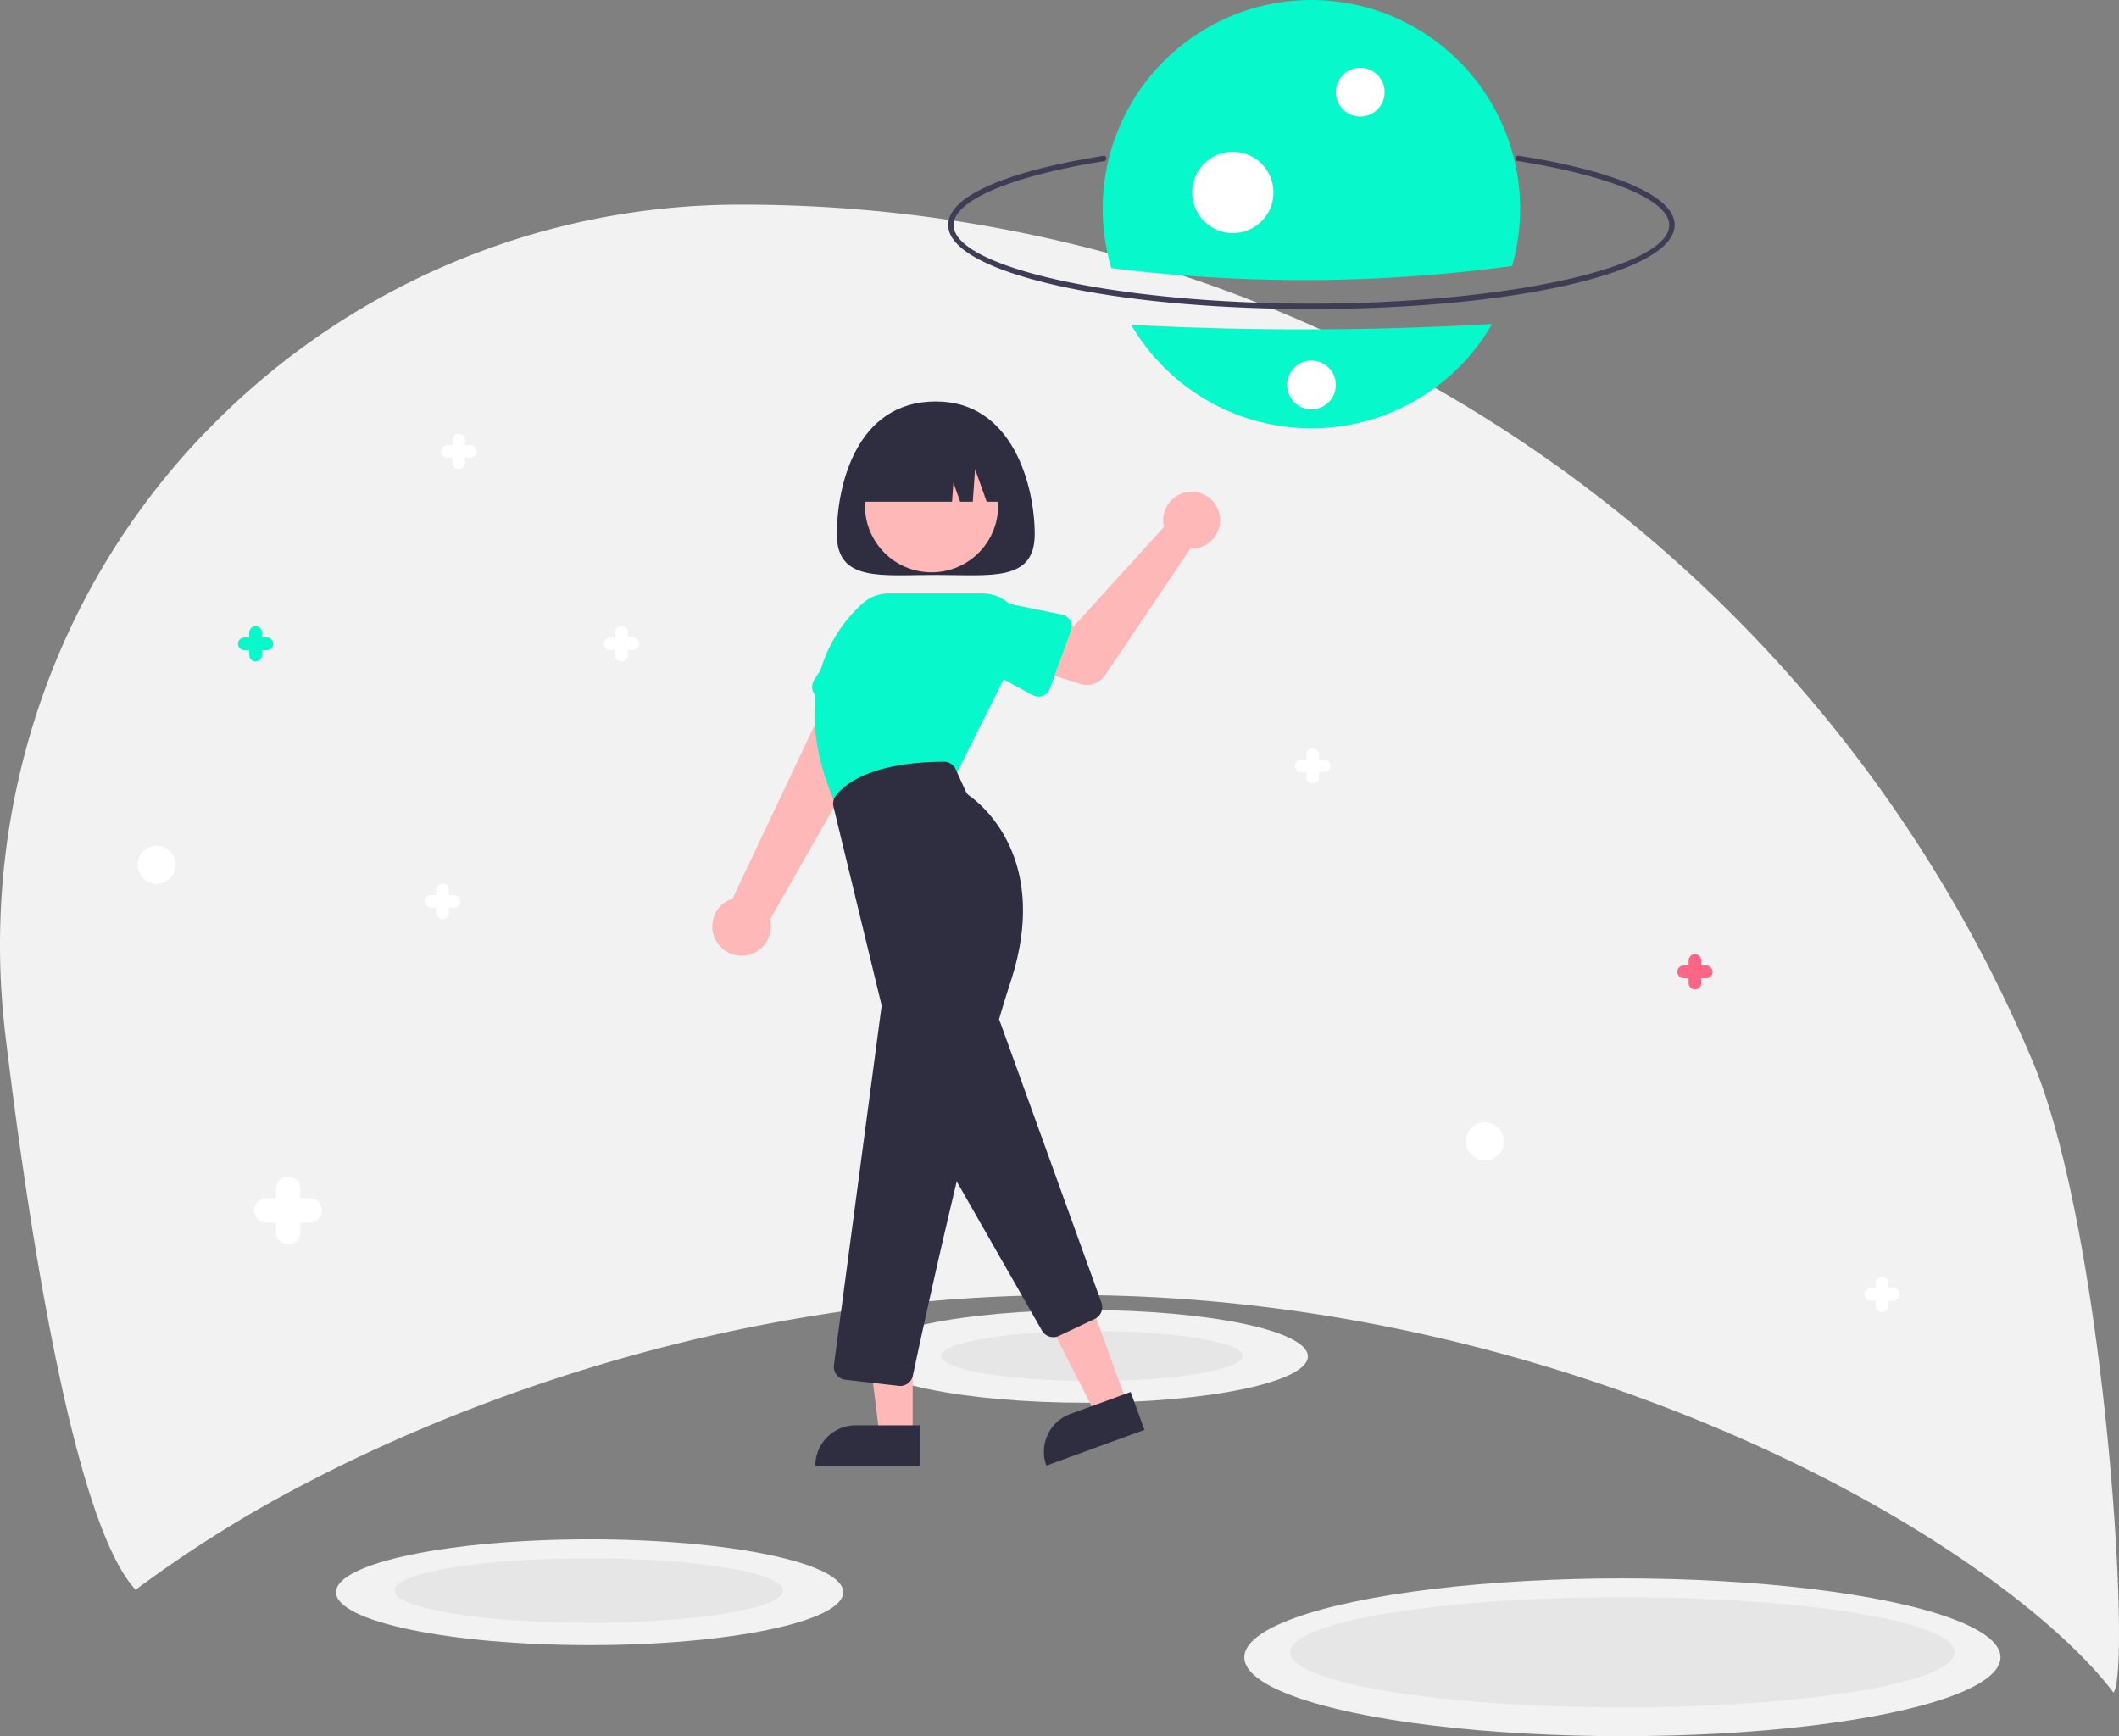 <svg xmlns="http://www.w3.org/2000/svg" xmlns:xlink="http://www.w3.org/1999/xlink" data-name="Layer 1" width="781.723" height="640.45" viewBox="0 0 781.723 640.45"><rect x="0" y="0" width="781.723" height="640.45" fill="#808080" stroke="none"/><path d="M319.931,670.934C369.269,645.357,471.26,602.451,600,602.451s230.731,42.907,280.069,68.483c48.032,24.9,86.661,54.258,104.858,78.211,6.633-9.028-3.102-169.642-30.044-233.34A516.235,516.235,0,0,0,478.82,200.25a273.27,273.27,0,0,0-194.505,80.567q-1.624,1.624-3.217,3.269c-57.017,58.899-83.64,140.844-73.92,222.242,6.92,57.952,23.976,179.165,48.074,204.866A458.813,458.813,0,0,1,319.931,670.934Z" transform="translate(-205.213 -124.75)" fill="#f2f2f2"></path><ellipse cx="400.52" cy="500.35" rx="81.969" ry="17.1" fill="#f2f2f2"></ellipse><path d="M689.003,238.75c-75.14-.007-133.999-13.629-133.997-31.012.001-10.422,20.858-19.719,57.222-25.506a1,1,0,1,1,.314,1.975c-34.255,5.452-55.536,14.469-55.537,23.531-.001,15.72,60.446,29.005,131.997,29.012s132.001-13.268,132.003-28.988c.001-9.101-21.414-18.143-55.888-23.598a1,1,0,1,1,.313-1.976c36.591,5.79,57.576,15.111,57.575,25.574C823.005,225.145,764.143,238.757,689.003,238.75Z" transform="translate(-205.213 -124.75)" fill="#3f3d56"></path><path d="M622.524,244.582a76.983,76.983,0,0,0,133.15-.324A1211.979,1211.979,0,0,1,622.524,244.582Z" transform="translate(-205.213 -124.75)" fill="#07f8ca"></path><path d="M763.047,222.88a76.997,76.997,0,1,0-147.857.786A572.233,572.233,0,0,0,763.047,222.88Z" transform="translate(-205.213 -124.75)" fill="#07f8ca"></path><circle cx="501.799" cy="34" r="9" fill="#fff"></circle><circle cx="454.794" cy="70.997" r="15" fill="#fff"></circle><circle cx="483.799" cy="142" r="9" fill="#fff"></circle><ellipse cx="402.84" cy="500.204" rx="55.605" ry="9.218" fill="#e6e6e6"></ellipse><ellipse cx="217.52" cy="587.353" rx="93.552" ry="19.516" fill="#f2f2f2"></ellipse><ellipse cx="598.52" cy="611.35" rx="139.491" ry="29.1" fill="#f2f2f2"></ellipse><ellipse cx="217.235" cy="586.726" rx="71.711" ry="11.888" fill="#e6e6e6"></ellipse><ellipse cx="598.551" cy="609.501" rx="122.603" ry="20.324" fill="#e6e6e6"></ellipse><circle cx="57.787" cy="319" r="7" fill="#fff"></circle><circle cx="547.787" cy="421" r="7" fill="#fff"></circle><path d="M513.933,321.83c0,17.673,16.342,15,36.5,15s36.5,2.673,36.5-15-7.982-49-36.5-49C520.933,272.83,513.933,304.157,513.933,321.83Z" transform="translate(-205.213 -124.75)" fill="#2f2e41"></path><path d="M469.207,471.483a10.743,10.743,0,0,1,6.253-15.24l41.816-88.459,19.128,13.413-47.119,82.735a10.801,10.801,0,0,1-20.078,7.551Z" transform="translate(-205.213 -124.75)" fill="#ffb8b8"></path><path d="M505.039,379.529a4.812,4.812,0,0,1,.552-3.973l13.001-20.382a13.377,13.377,0,0,1,24.456,10.85l-6.549,23.353a4.817,4.817,0,0,1-6.604,3.096l-22.209-9.931A4.811,4.811,0,0,1,505.039,379.529Z" transform="translate(-205.213 -124.75)" fill="#07f8ca"></path><polygon points="415.837 517.679 404.317 521.874 382.656 479.436 399.658 473.245 415.837 517.679" fill="#ffb8b8"></polygon><path d="M602.385,644.381h23.644a0,0,0,0,1,0,0v14.887a0,0,0,0,1,0,0H587.498a0,0,0,0,1,0,0v0A14.887,14.887,0,0,1,602.385,644.381Z" transform="translate(-391.604 122.176) rotate(-20.007)" fill="#2f2e41"></path><path d="M589.601,615.585l-43.887-76.802a4.822,4.822,0,0,1,.052-4.868l19.762-32.937a4.817,4.817,0,0,1,8.661.841l37.364,103.468a4.799,4.799,0,0,1-2.469,5.99l-13.239,6.271a4.773,4.773,0,0,1-2.044.459A4.84,4.84,0,0,1,589.601,615.585Z" transform="translate(-205.213 -124.75)" fill="#2f2e41"></path><circle cx="343.662" cy="186.56" r="24.561" fill="#ffb8b8"></circle><path d="M513.94,422.561c-19.342-42.889.157-66.859,9.439-75.173a14.557,14.557,0,0,1,9.73-3.721h34.599a14.576,14.576,0,0,1,13.038,21.095l-23.13,46.259-43.488,11.96Z" transform="translate(-205.213 -124.75)" fill="#07f8ca"></path><polygon points="336.698 529.276 324.438 529.275 318.606 481.987 336.7 481.988 336.698 529.276" fill="#ffb8b8"></polygon><path d="M315.681,525.772h23.644a0,0,0,0,1,0,0v14.887a0,0,0,0,1,0,0H300.794a0,0,0,0,1,0,0v0A14.887,14.887,0,0,1,315.681,525.772Z" fill="#2f2e41"></path><path d="M536.716,635.973l-19.629-2.264a4.818,4.818,0,0,1-4.223-5.42l17.518-131.9a3.75,3.75,0,0,0-.073-1.377l-17.608-72.645a4.761,4.761,0,0,1,.754-3.926c2.73-3.764,12.086-12.537,39.914-12.703h.03a4.834,4.834,0,0,1,4.397,2.827l3.712,8.166a3.763,3.763,0,0,0,1.253,1.513c5.11,3.617,29.862,23.918,15.328,68.489C563.806,530.54,545.504,615.587,541.98,632.191a4.791,4.791,0,0,1-4.698,3.814A4.925,4.925,0,0,1,536.716,635.973Z" transform="translate(-205.213 -124.75)" fill="#2f2e41"></path><path d="M634.355,317.474a10.527,10.527,0,0,0,.273,1.635l-33.347,36.708-11.778-2.538-6.154,17.274,20.413,6.52A8,8,0,0,0,612.831,373.921l31.521-46.795a10.497,10.497,0,1,0-9.997-9.651Z" transform="translate(-205.213 -124.75)" fill="#ffb8b8"></path><path d="M600.271,357.373l-7.731,21.372a4.5,4.5,0,0,1-6.366,2.431L566.226,370.429A12.497,12.497,0,0,1,574.797,346.95l22.136,4.482a4.5,4.5,0,0,1,3.337,5.941Z" transform="translate(-205.213 -124.75)" fill="#07f8ca"></path><path d="M578.933,309.83v0H569.218l-4.286-12-.857,12h-4.643l-2.5-7-.5,7h-34.5v0a26,26,0,0,1,26-26h5A26,26,0,0,1,578.933,309.83Z" transform="translate(-205.213 -124.75)" fill="#2f2e41"></path><path d="M319.5,566.75H316v-3.5a4.5,4.5,0,0,0-9,0v3.5h-3.5a4.5,4.5,0,0,0,0,9H307v3.5a4.5,4.5,0,0,0,9,0v-3.5h3.5a4.5,4.5,0,0,0,0-9Z" transform="translate(-205.213 -124.75)" fill="#fff"></path><path d="M834.66,480.91h-1.82v-1.82a2.34,2.34,0,0,0-4.68,0v1.82h-1.82a2.34,2.34,0,0,0,0,4.68h1.82v1.82a2.34,2.34,0,0,0,4.68,0v-1.82h1.82a2.34,2.34,0,1,0,0-4.68Z" transform="translate(-205.213 -124.75)" fill="#ff6584"></path><path d="M303.66,359.91h-1.82v-1.82a2.34,2.34,0,1,0-4.68,0v1.82h-1.82a2.34,2.34,0,1,0,0,4.68h1.82v1.82a2.34,2.34,0,1,0,4.68,0v-1.82h1.82a2.34,2.34,0,1,0,0-4.68Z" transform="translate(-205.213 -124.75)" fill="#07f8ca"></path><path d="M438.66,359.91h-1.82v-1.82a2.34,2.34,0,1,0-4.68,0v1.82h-1.82a2.34,2.34,0,1,0,0,4.68h1.82v1.82a2.34,2.34,0,1,0,4.68,0v-1.82h1.82a2.34,2.34,0,1,0,0-4.68Z" transform="translate(-205.213 -124.75)" fill="#fff"></path><path d="M903.66,599.91h-1.82v-1.82a2.34,2.34,0,0,0-4.68,0v1.82h-1.82a2.34,2.34,0,0,0,0,4.68h1.82v1.82a2.34,2.34,0,0,0,4.68,0v-1.82h1.82a2.34,2.34,0,0,0,0-4.68Z" transform="translate(-205.213 -124.75)" fill="#fff"></path><path d="M693.66,404.91h-1.82v-1.82a2.34,2.34,0,0,0-4.68,0v1.82h-1.82a2.34,2.34,0,0,0,0,4.68h1.82v1.82a2.34,2.34,0,0,0,4.68,0v-1.82h1.82a2.34,2.34,0,1,0,0-4.68Z" transform="translate(-205.213 -124.75)" fill="#fff"></path><path d="M372.66,454.91h-1.82v-1.82a2.34,2.34,0,1,0-4.68,0v1.82h-1.82a2.34,2.34,0,1,0,0,4.68h1.82v1.82a2.34,2.34,0,1,0,4.68,0v-1.82h1.82a2.34,2.34,0,1,0,0-4.68Z" transform="translate(-205.213 -124.75)" fill="#fff"></path><path d="M378.66,288.91h-1.82v-1.82a2.34,2.34,0,1,0-4.68,0v1.82h-1.82a2.34,2.34,0,1,0,0,4.68h1.82v1.82a2.34,2.34,0,1,0,4.68,0v-1.82h1.82a2.34,2.34,0,1,0,0-4.68Z" transform="translate(-205.213 -124.75)" fill="#fff"></path></svg>